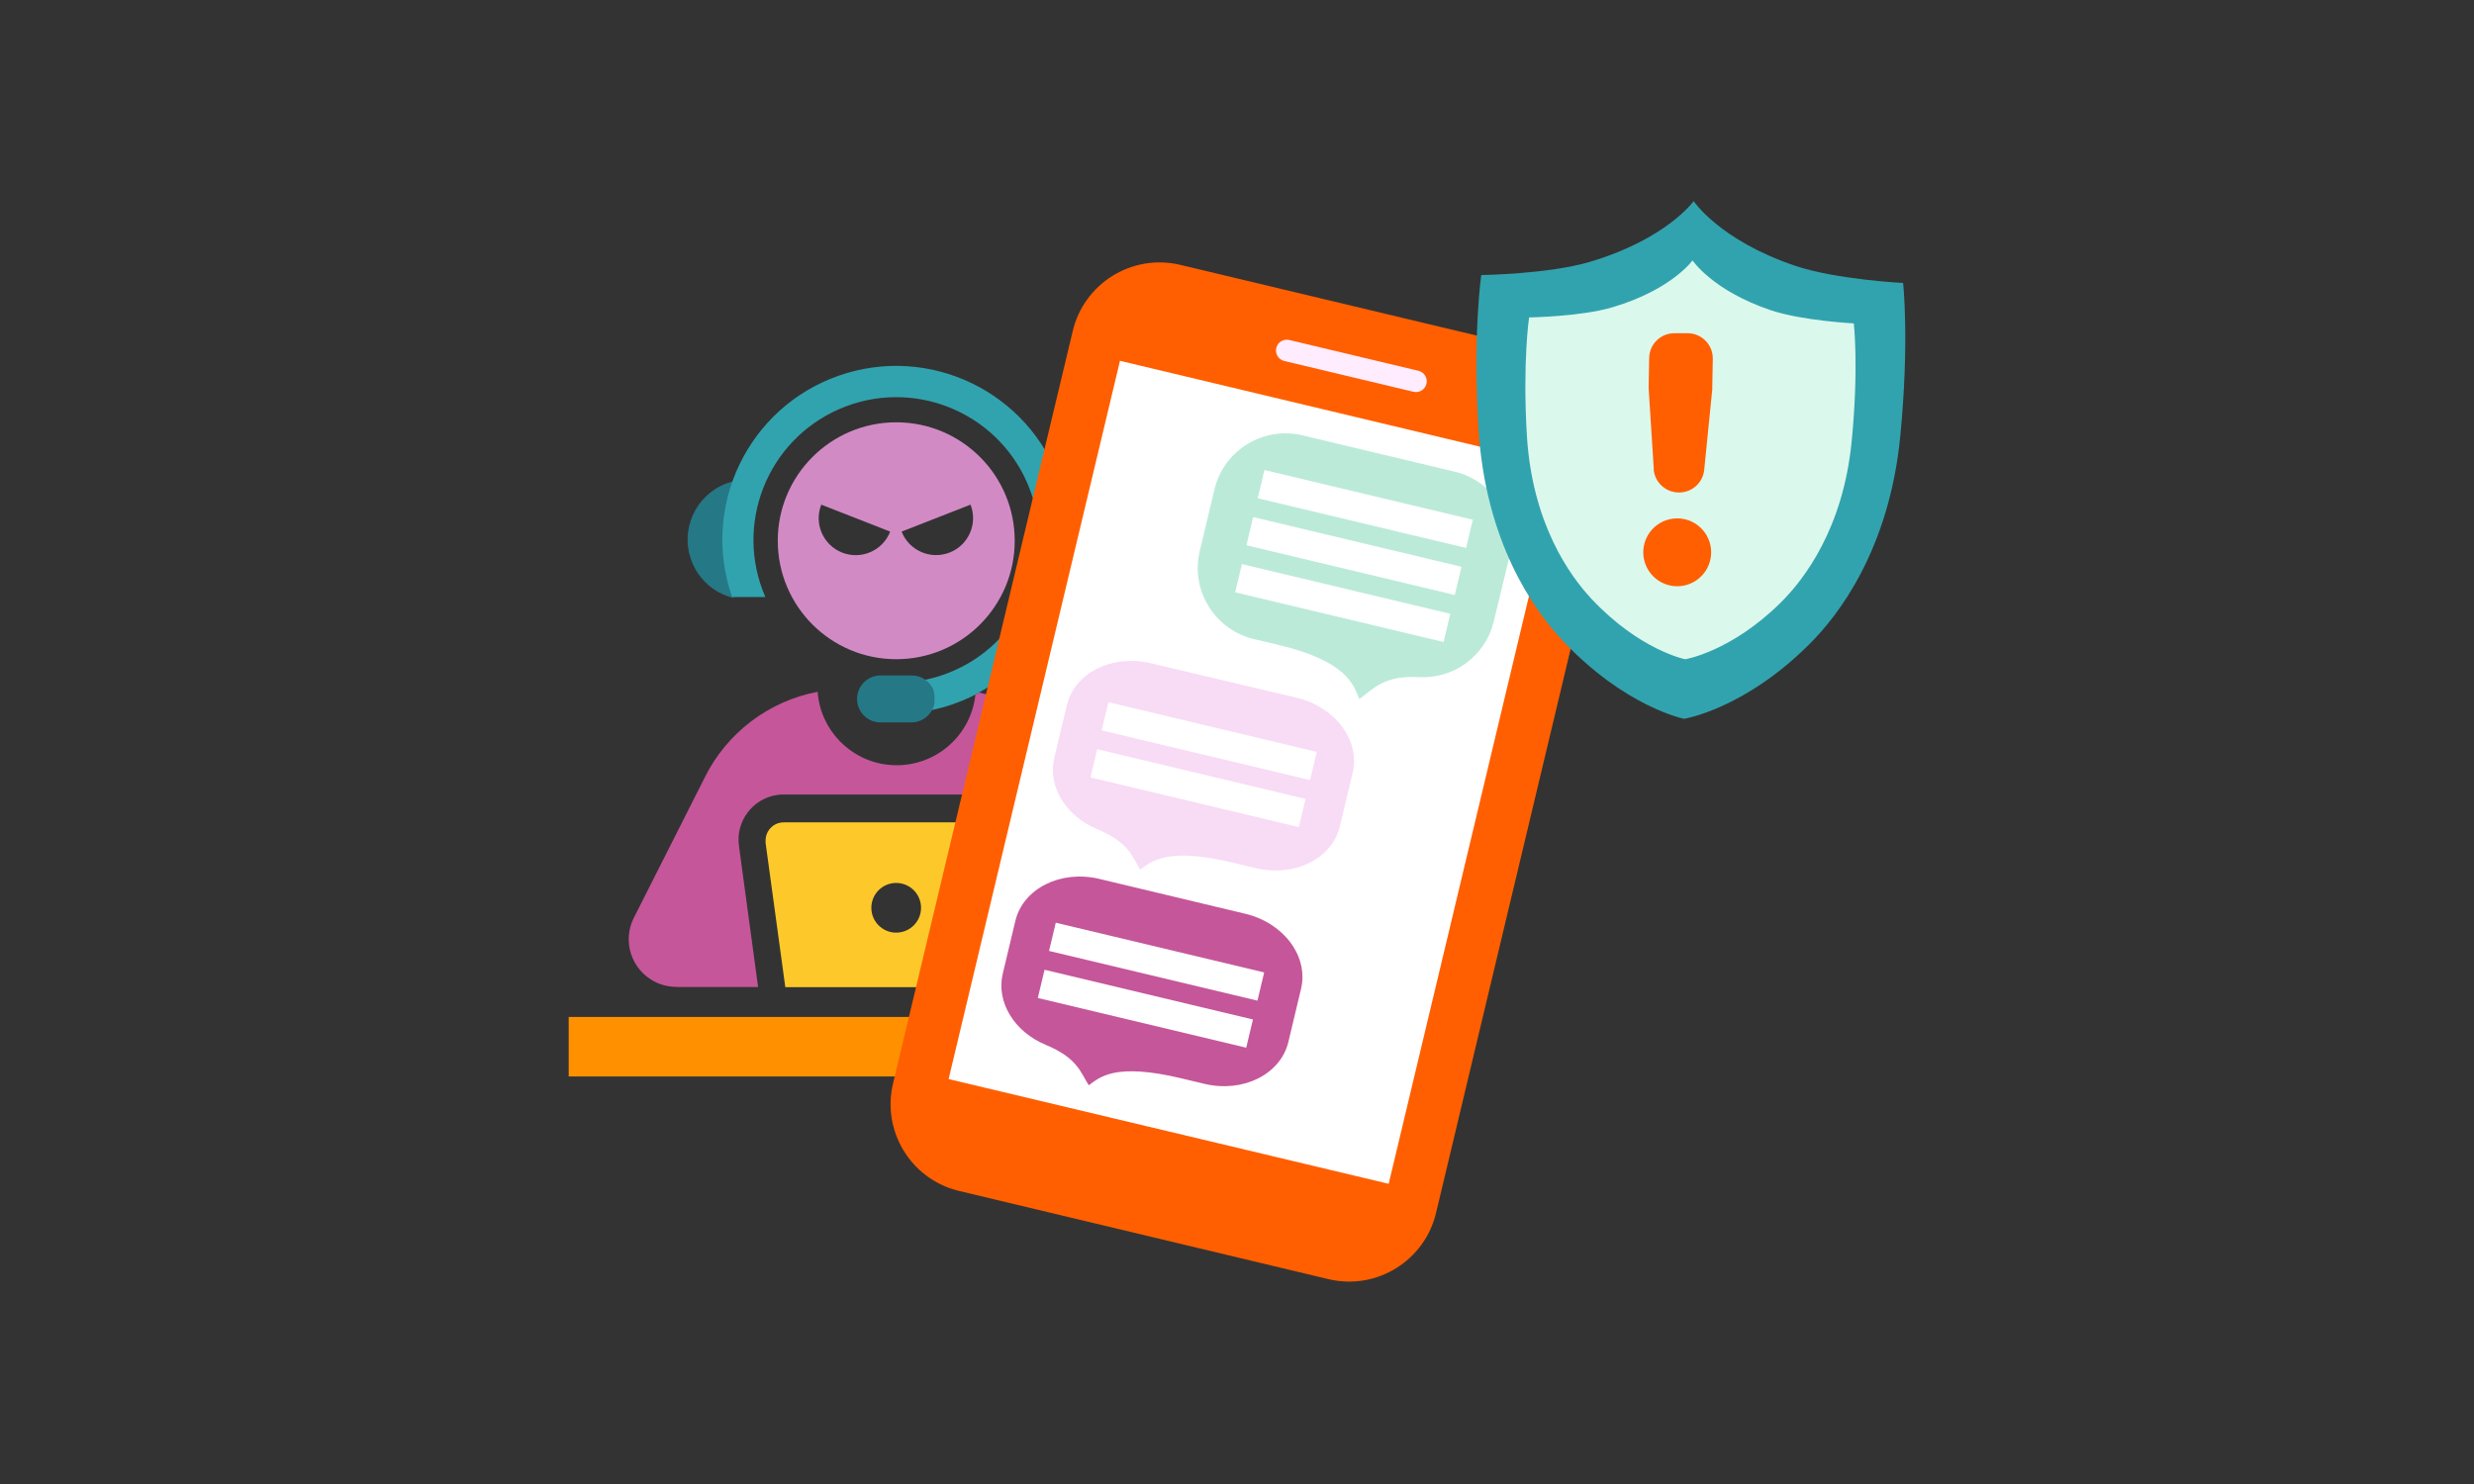 <?xml version="1.0" encoding="UTF-8"?>
<svg id="Layer_1" data-name="Layer 1" xmlns="http://www.w3.org/2000/svg" viewBox="0 0 2000 1200">
  <rect x="0" y="0" width="2000" height="1200" fill="#333333" stroke="none"/>
  <defs>
    <style>
      .cls-1 {
        fill: #f8dbf5;
      }

      .cls-1, .cls-2, .cls-3, .cls-4, .cls-5, .cls-6, .cls-7, .cls-8, .cls-9, .cls-10, .cls-11, .cls-12 {
        stroke-width: 0px;
      }

      .cls-2 {
        fill: #bbead9;
      }

      .cls-3 {
        fill: #fdc92a;
      }

      .cls-4 {
        fill: none;
      }

      .cls-5 {
        fill: #ff5f00;
      }

      .cls-6 {
        fill: #d28ac5;
      }

      .cls-7 {
        fill: #ffecff;
      }

      .cls-13 {
        fill: #257886;
        stroke: #257886;
        stroke-miterlimit: 10;
        stroke-width: 1.12px;
      }

      .cls-8 {
        fill: #c5569a;
      }

      .cls-9 {
        fill: #31a3ae;
      }

      .cls-10 {
        fill: #ff9100;
      }

      .cls-11 {
        fill: #dbf8ed;
      }

      .cls-12 {
        fill: #fff;
      }
    </style>
  </defs>
  <path class="cls-4" d="M724.53,714.01c-11.1-.02-20.11,8.95-20.14,20.05-.02,11.1,8.95,20.11,20.05,20.14,11.1.02,20.11-8.95,20.14-20.05,0-.03,0-.06,0-.08-.02-11.07-8.99-20.03-20.05-20.05Z"/>
  <rect class="cls-10" x="459.74" y="822.33" width="529.49" height="48.12"/>
  <path class="cls-3" d="M815.45,664.98h-181.88c-8.09,0-14.66,6.56-14.66,14.66-.04.65-.04,1.3,0,1.95l15.94,116.66h179.31l15.82-116.66c1.16-8.01-4.4-15.44-12.41-16.6-.02,0-.03,0-.05,0-.69-.05-1.38-.05-2.08,0ZM724.53,754.16c-11.1.02-20.11-8.95-20.14-20.05-.02-11.1,8.95-20.11,20.05-20.14,11.1-.02,20.11,8.95,20.14,20.05,0,.01,0,.03,0,.04,0,11.08-8.97,20.07-20.05,20.09Z"/>
  <path class="cls-8" d="M546.43,798.16h66.43l-15.44-113.84c-2.93-19.99,10.89-38.57,30.87-41.5.03,0,.07,0,.1-.01,1.79-.25,3.59-.37,5.4-.37h181.67c20.17-.07,36.6,16.19,36.74,36.37,0,1.76-.12,3.53-.37,5.27l-15.44,113.79h66.43c21.25.03,38.51-17.18,38.53-38.44,0-6.06-1.42-12.04-4.16-17.44l-56.88-112.59h0c-17.38-35.59-50.18-61.19-88.93-69.41l-2.82,1.62c-3.79,35.17-35.38,60.61-70.56,56.82-30.77-3.32-54.76-28.16-57.02-59.02-39.87,7.58-73.83,33.52-91.63,70h0l-56.88,112.59c-9.68,18.92-2.18,42.11,16.75,51.79,5.39,2.76,11.36,4.2,17.42,4.22l-.21.17Z"/>
  <path class="cls-13" d="M584.04,436.64h0c0-15.9,2.7-31.68,8.01-46.66-25.61,6.83-40.84,33.12-34.01,58.73,4.43,16.61,17.4,29.58,34.01,34.01-5.26-14.8-7.97-30.38-8.01-46.08Z"/>
  <path class="cls-13" d="M864.98,436.64h0c.03,15.72-2.6,31.33-7.8,46.17,25.6-6.87,40.78-33.19,33.91-58.79-4.44-16.55-17.37-29.47-33.91-33.91,5.22,14.96,7.86,30.7,7.8,46.54Z"/>
  <path class="cls-8" d="M751.39,554.13l.33.42-.33-.42Z"/>
  <path class="cls-8" d="M754.79,562.31v.71c.06-.23.06-.47,0-.71Z"/>
  <path class="cls-8" d="M749.98,552.47l.42.46-.42-.46Z"/>
  <path class="cls-8" d="M748.52,551.1l.29.25-.29-.25Z"/>
  <path class="cls-9" d="M857.09,390.02h0c-25.61-73.25-105.75-111.86-179-86.25-73.25,25.61-111.86,105.75-86.25,179h26.9c-25.48-58.45,1.25-126.49,59.7-151.97,58.45-25.48,126.49,1.25,151.97,59.7,25.48,58.45-1.25,126.49-59.7,151.97-7.63,3.33-15.6,5.82-23.77,7.43h0c.58.42,1.16.83,1.7,1.29l.29.29,1.16,1.12.42.46,1,1.2.33.42,1.04,1.7h0c.33.62.62,1.25.87,1.91.02.18.02.36,0,.54l.5,1.45v.66c.04.49.12.98.25,1.45.04.23.04.47,0,.71.06.7.06,1.41,0,2.12h0c.04.76.04,1.52,0,2.28v.58c-.09.62-.23,1.23-.42,1.83v.33c-.44,1.45-1.05,2.85-1.83,4.15,12.41-2.52,24.42-6.71,35.7-12.45l2.78-1.58c60.93-32.73,88.93-104.97,65.97-170.21l.37-.12Z"/>
  <path class="cls-8" d="M864.98,436.64h0c.02-15.9-2.68-31.68-7.97-46.66h0c5.3,14.99,7.99,30.77,7.97,46.66Z"/>
  <path class="cls-13" d="M754.92,563.02v-.71c-.06-.49-.16-.98-.29-1.45v-.66c-.12-.5-.29-.98-.5-1.45.02-.18.02-.36,0-.54-.25-.66-.58-1.29-.87-1.91h0c-.33-.58-.71-1.12-1.08-1.7l-.33-.42-1-1.2-.37-.46c-.38-.39-.78-.77-1.2-1.12l-.29-.29c-.53-.47-1.1-.91-1.7-1.29h0c-3.01-2.04-6.58-3.11-10.21-3.07h-24.49c-10.18-.4-18.76,7.53-19.16,17.71-.4,10.18,7.53,18.76,17.71,19.16h25.62c6.55,0,12.6-3.48,15.9-9.13h0c.78-1.3,1.4-2.7,1.83-4.15v-.33c.16-.6.29-1.21.37-1.83v-.58c.04-.76.04-1.52,0-2.28h0c.08-.76.1-1.52.08-2.28Z"/>
  <path class="cls-8" d="M746.95,549.9c.58.42,1.16.83,1.7,1.29-.66-.46-1.25-.87-1.7-1.29Z"/>
  <path class="cls-8" d="M752.59,574.48h0c.77-1.3,1.39-2.7,1.83-4.15-.44,1.45-1.05,2.85-1.83,4.15Z"/>
  <path class="cls-8" d="M748.82,551.35l1.16,1.12-1.16-1.12Z"/>
  <path class="cls-8" d="M750.39,552.89l1,1.2-1-1.2Z"/>
  <path class="cls-8" d="M755.25,565.34h0c.06.76.06,1.52,0,2.28.06-.76.06-1.52,0-2.28Z"/>
  <path class="cls-8" d="M754.5,560.86c.05.49.15.98.29,1.45-.08-.46-.17-1.12-.29-1.45Z"/>
  <path class="cls-8" d="M753.88,558.74c.18.48.33.96.46,1.45-.13-.49-.28-.98-.46-1.45Z"/>
  <path class="cls-8" d="M754.92,563.02c.04.71.04,1.41,0,2.12.04-.71.04-1.41,0-2.12Z"/>
  <path class="cls-8" d="M752.8,556.29c.33.62.62,1.25.87,1.91-.25-.66-.54-1.29-.87-1.91Z"/>
  <path class="cls-8" d="M751.72,554.55l1.04,1.74-1.04-1.74Z"/>
  <path class="cls-8" d="M754.79,568c-.08.62-.21,1.23-.37,1.83.17-.6.29-1.21.37-1.83Z"/>
  <path class="cls-6" d="M724.49,341.49c-52.9.02-95.76,42.92-95.74,95.82.02,52.9,42.92,95.76,95.82,95.74,52.88-.02,95.74-42.9,95.74-95.78h0c0-52.9-42.88-95.78-95.78-95.78h-.04ZM680.73,446.81c-15.33-6.07-22.85-23.4-16.81-38.73l55.71,21.8c-6.02,15.4-23.37,23-38.77,16.99-.04-.02-.08-.03-.13-.05ZM767.66,446.81c-15.38,6.02-32.74-1.56-38.78-16.94l55.71-21.8c6.02,15.36-1.54,32.7-16.9,38.73h-.04Z"/>
  <rect class="cls-12" x="700.53" y="432.55" width="627.06" height="383.36" transform="translate(171.53 1465.72) rotate(-76.58)"/>
  <path class="cls-5" d="M1253.19,285.53l-299.58-71.49c-38.77-8.91-77.44,15.23-86.48,53.97l-145.1,607.71c-9.45,38.64,14.15,77.63,52.77,87.18l299.62,71.57c38.8,8.94,77.51-15.2,86.56-53.97l144.97-607.63c9.53-38.69-14.09-77.78-52.77-87.35ZM766.87,872.56l138.54-580.81,355.75,84.9-138.54,580.6-355.75-84.69Z"/>
  <path class="cls-7" d="M1142.59,316.79l-104.45-24.91c-4.68-1.15-7.54-5.87-6.39-10.55,1.15-4.68,5.87-7.54,10.55-6.39l104.45,24.91c4.68,1.15,7.54,5.87,6.39,10.55-1.15,4.68-5.87,7.54-10.55,6.39h0Z"/>
  <path id="Path_832" data-name="Path 832" class="cls-2" d="M981.93,395.13l-12.25,51.4c-7.02,31.68,12.83,63.09,44.46,70.33l19.55,4.65c55.51,13.24,60.49,32.47,65.22,43.72,11.58-8.3,19.68-19.14,47.99-17.73,28.18,1.7,53.58-16.89,60.49-44.26l12.45-51.4c7.18-31.76-12.71-63.34-44.46-70.58l-121.81-29.06c-31.64-7.93-63.72,11.29-71.66,42.93Z"/>
  <path id="Path_832-2" data-name="Path 832-2" class="cls-1" d="M1048.52,564.3l-118.4-28.02c-31.1-7.35-61.28,7.76-67.63,33.84l-10.25,42.97c-5.31,22.75,9.3,46.83,34.83,57.42s27.98,21.96,34.75,32.71c8.72-6.35,20.76-18.56,74.73-5.69l18.97,4.53c31.1,7.35,61.32-7.76,67.63-33.84l10.25-42.97c6.43-26.32-13.82-53.47-44.88-60.95Z"/>
  <path id="Path_832-3" data-name="Path 832-3" class="cls-8" d="M1006.84,738.92l-118.36-28.27c-31.1-7.31-61.32,7.8-67.63,33.88l-10.25,42.97c-5.31,22.75,9.26,46.79,34.83,57.42s27.94,21.96,34.75,32.67c8.72-6.35,20.76-18.52,74.73-5.65l18.97,4.53c31.1,7.35,61.32-7.76,67.63-33.84l10.25-43.01c6.27-26.07-13.82-53.22-44.92-60.7Z"/>
  <rect class="cls-12" x="1091.95" y="324.99" width="23.46" height="173.2" transform="translate(447.18 1389.6) rotate(-76.58)"/>
  <rect class="cls-12" x="1082.83" y="363.02" width="23.46" height="173.2" transform="translate(403.18 1409.94) rotate(-76.58)"/>
  <rect class="cls-12" x="1073.75" y="401.06" width="23.46" height="173.2" transform="translate(359.21 1430.31) rotate(-76.58)"/>
  <rect class="cls-12" x="965.84" y="512.71" width="23.46" height="173.2" transform="translate(167.74 1411.09) rotate(-76.58)"/>
  <rect class="cls-12" x="956.77" y="550.74" width="23.46" height="173.2" transform="translate(123.78 1431.47) rotate(-76.58)"/>
  <rect class="cls-12" x="923.29" y="691.05" width="23.46" height="173.2" transform="translate(-38.41 1506.65) rotate(-76.58)"/>
  <rect class="cls-12" x="914.21" y="729.09" width="23.46" height="173.2" transform="translate(-82.38 1527.03) rotate(-76.58)"/>
  <path class="cls-9" d="M1361.38,581.24s-47.91-9.59-98.35-63.44c-23.12-24.66-62.27-79.38-67.84-171.54-4.65-77.39,2.28-123.84,2.28-123.84,0,0,54.39-.75,87.89-10.71,61.98-18.43,83.82-49.07,83.82-49.07,0,0,20.76,31.51,81.87,52.23,33.21,11.21,87.43,13.95,87.43,13.95,0,0,5.23,46.71-2.28,123.88-8.97,91.83-50.15,145.31-74.19,168.89-52.39,52.06-100.63,59.66-100.63,59.66Z"/>
  <path class="cls-11" d="M1362.29,533.08s-36.87-7.35-75.72-48.82c-17.81-19.01-47.95-61.15-52.23-132.1-3.57-59.58,1.79-95.49,1.79-95.49,0,0,41.85-.58,67.67-8.3,47.66-14.16,64.47-37.82,64.47-37.82,0,0,15.94,24.29,63.06,40.23,25.49,8.59,67.3,10.71,67.3,10.71,0,0,4.15,35.95-1.74,95.49-6.89,70.58-38.61,111.72-57.08,130.03-40.39,40.1-77.51,46.08-77.51,46.08Z"/>
  <path class="cls-5" d="M1328.63,449.89c-1.81-15.05,8.92-28.71,23.97-30.52,15.05-1.81,28.71,8.92,30.52,23.97,1.81,15.05-8.92,28.71-23.97,30.52-2.52.3-5.06.25-7.56-.14-12.11-1.93-21.48-11.65-22.96-23.83ZM1336.93,379.31l-4.15-65.22v-1.66l.42-23c.2-11.23,9.48-20.17,20.71-19.97.02,0,.03,0,.05,0h10.67c11.26.2,20.22,9.49,20.01,20.75,0,0,0,0,0,0l-.42,23c.04.55.04,1.11,0,1.66l-6.52,65.01c-1.06,10.6-10.11,18.6-20.76,18.35h0c-10.64-.13-19.4-8.4-20.14-19.01l.12.08Z"/>
</svg>